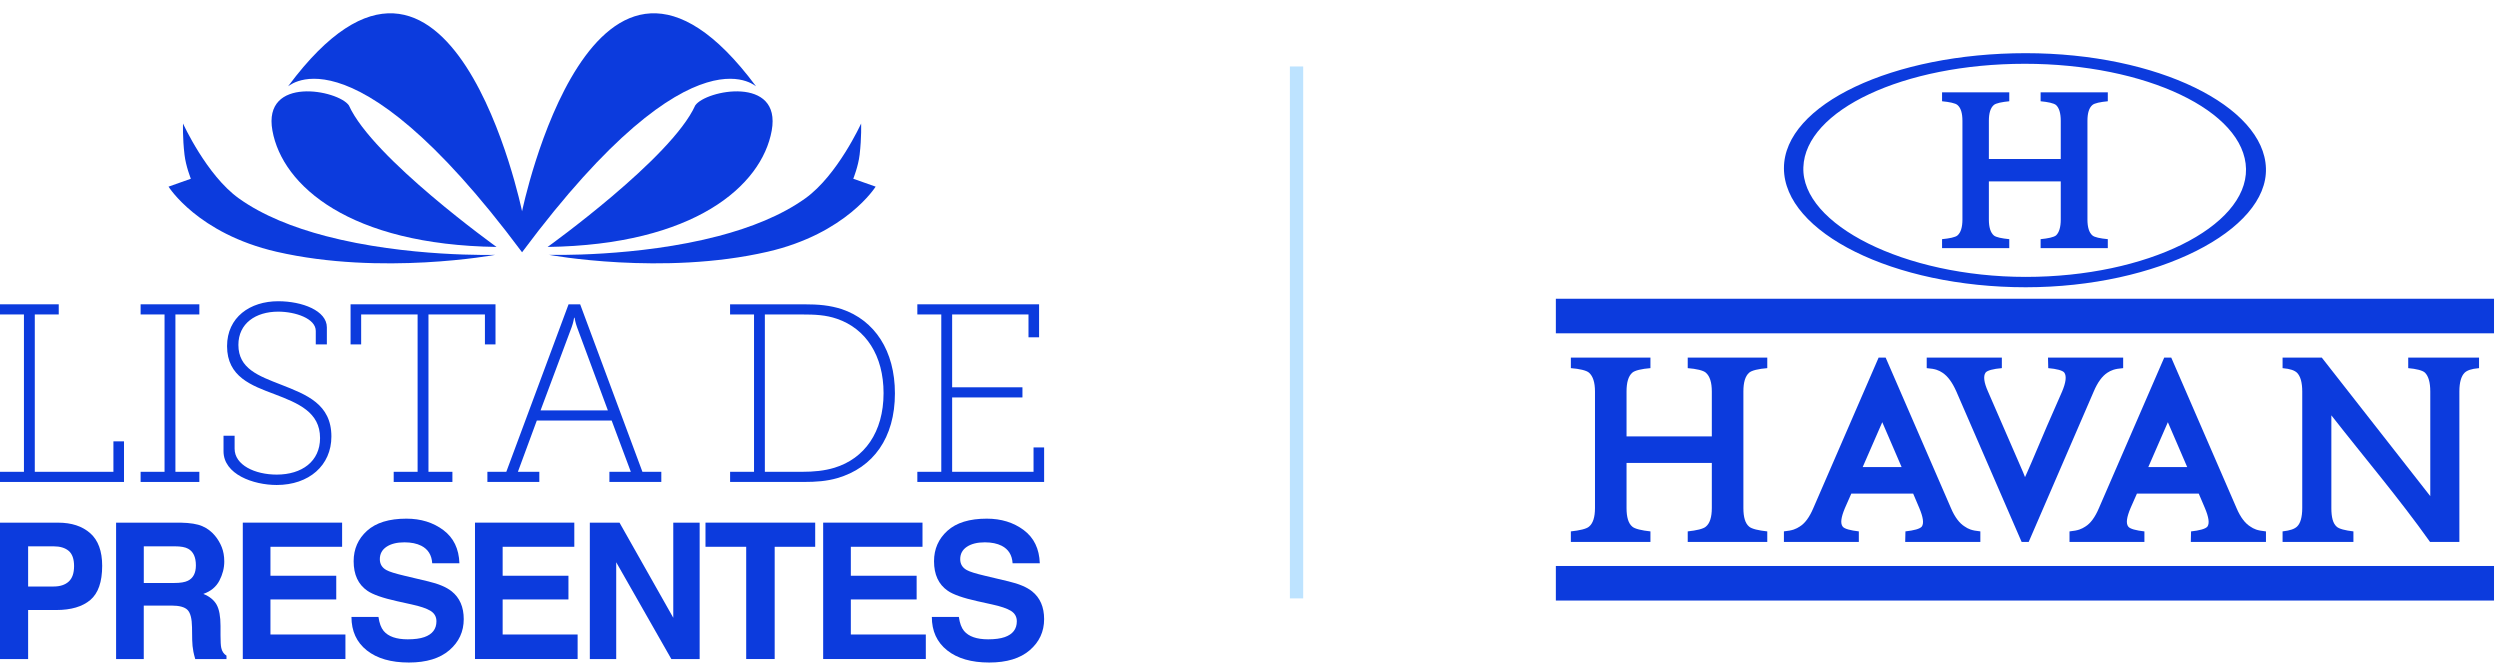 <svg xmlns="http://www.w3.org/2000/svg" width="188" height="50" viewBox="0 0 188 50" fill="none">
  <path d="M6.789 45.121C6.193 45.622 5.341 45.873 4.235 45.873H2.115V49.56H0V39.304H4.373C5.381 39.304 6.185 39.568 6.785 40.097C7.384 40.625 7.684 41.445 7.684 42.553C7.683 43.764 7.385 44.619 6.789 45.121ZM5.165 41.425C4.895 41.198 4.518 41.084 4.032 41.084H2.115V44.105H4.032C4.518 44.105 4.895 43.981 5.165 43.736C5.435 43.49 5.57 43.101 5.57 42.567C5.569 42.034 5.434 41.653 5.165 41.425Z" fill="#0C3BDD"/>
  <path d="M15.211 39.567C15.586 39.73 15.904 39.969 16.165 40.284C16.381 40.544 16.551 40.832 16.677 41.148C16.802 41.463 16.865 41.822 16.865 42.226C16.865 42.713 16.743 43.192 16.499 43.663C16.255 44.133 15.852 44.466 15.29 44.662C15.76 44.852 16.092 45.122 16.289 45.472C16.485 45.822 16.583 46.357 16.583 47.076V47.766C16.583 48.234 16.601 48.552 16.639 48.719C16.695 48.984 16.826 49.178 17.032 49.304V49.562H14.682C14.617 49.335 14.571 49.151 14.544 49.011C14.489 48.724 14.458 48.429 14.453 48.127L14.44 47.174C14.431 46.52 14.319 46.084 14.102 45.866C13.886 45.648 13.483 45.539 12.89 45.539H10.811V49.56H8.73V39.304H13.602C14.3 39.318 14.836 39.405 15.211 39.567ZM10.813 41.084V43.84H13.104C13.559 43.84 13.9 43.785 14.128 43.673C14.53 43.478 14.731 43.093 14.731 42.517C14.731 41.896 14.537 41.478 14.147 41.265C13.929 41.144 13.6 41.084 13.163 41.084H10.813Z" fill="#0C3BDD"/>
  <path d="M25.728 41.118H20.338V43.296H25.286V45.078H20.338V47.714H25.976V49.558H18.258V39.302H25.727V41.118H25.728Z" fill="#0C3BDD"/>
  <path d="M28.461 46.394C28.527 46.862 28.656 47.212 28.848 47.444C29.201 47.867 29.805 48.077 30.661 48.077C31.173 48.077 31.59 48.022 31.91 47.91C32.517 47.698 32.82 47.3 32.82 46.72C32.82 46.382 32.672 46.12 32.374 45.934C32.077 45.754 31.605 45.594 30.96 45.454L29.858 45.21C28.774 44.969 28.029 44.707 27.624 44.424C26.937 43.951 26.594 43.211 26.594 42.204C26.594 41.285 26.93 40.522 27.601 39.914C28.273 39.307 29.259 39.003 30.561 39.003C31.647 39.003 32.573 39.289 33.341 39.863C34.108 40.436 34.511 41.267 34.548 42.357H32.502C32.465 41.74 32.19 41.301 31.681 41.041C31.34 40.87 30.918 40.783 30.413 40.783C29.851 40.783 29.403 40.895 29.067 41.117C28.732 41.34 28.564 41.651 28.564 42.05C28.564 42.416 28.729 42.69 29.06 42.87C29.272 42.991 29.724 43.133 30.413 43.295L32.201 43.72C32.984 43.905 33.571 44.154 33.962 44.464C34.569 44.947 34.873 45.645 34.873 46.559C34.873 47.496 34.513 48.274 33.794 48.894C33.075 49.513 32.059 49.822 30.746 49.822C29.405 49.822 28.35 49.517 27.582 48.907C26.814 48.297 26.43 47.459 26.43 46.392H28.461V46.394Z" fill="#0C3BDD"/>
  <path d="M43.189 41.118H37.799V43.296H42.747V45.078H37.799V47.714H43.437V49.558H35.719V39.302H43.188V41.118H43.189Z" fill="#0C3BDD"/>
  <path d="M44.357 39.304H46.588L50.63 46.456V39.304H52.614V49.56H50.485L46.339 42.282V49.56H44.355V39.304H44.357Z" fill="#0C3BDD"/>
  <path d="M61.303 39.303V41.119H58.256V49.559H56.114V41.118H53.053V39.302H61.303V39.303Z" fill="#0C3BDD"/>
  <path d="M69.373 41.118H63.983V43.296H68.931V45.078H63.983V47.714H69.621V49.558H61.902V39.302H69.372V41.118H69.373Z" fill="#0C3BDD"/>
  <path d="M72.106 46.394C72.172 46.862 72.301 47.212 72.493 47.444C72.846 47.867 73.45 48.077 74.306 48.077C74.818 48.077 75.235 48.022 75.555 47.91C76.162 47.698 76.465 47.3 76.465 46.72C76.465 46.382 76.316 46.12 76.019 45.934C75.722 45.754 75.25 45.594 74.605 45.454L73.502 45.21C72.419 44.969 71.673 44.707 71.269 44.424C70.582 43.951 70.239 43.211 70.239 42.204C70.239 41.285 70.575 40.522 71.246 39.914C71.918 39.307 72.903 39.003 74.205 39.003C75.292 39.003 76.218 39.289 76.986 39.863C77.753 40.436 78.155 41.267 78.193 42.357H76.147C76.109 41.74 75.835 41.301 75.325 41.041C74.985 40.87 74.563 40.783 74.058 40.783C73.495 40.783 73.047 40.895 72.711 41.117C72.376 41.34 72.208 41.651 72.208 42.05C72.208 42.416 72.374 42.69 72.704 42.87C72.917 42.991 73.368 43.133 74.058 43.295L75.845 43.72C76.628 43.905 77.216 44.154 77.607 44.464C78.214 44.947 78.518 45.645 78.518 46.559C78.518 47.496 78.158 48.274 77.439 48.894C76.72 49.513 75.704 49.822 74.39 49.822C73.05 49.822 71.995 49.517 71.227 48.907C70.459 48.297 70.074 47.459 70.074 46.392H72.106V46.394Z" fill="#0C3BDD"/>
  <path d="M0 35.48H1.8V23.647H0V22.884H4.417V23.647H2.616V35.48H8.529V33.19H9.325V36.243H0V35.48Z" fill="#0C3BDD"/>
  <path d="M10.574 35.48H12.374V23.647H10.574V22.884H14.991V23.647H13.191V35.48H14.991V36.243H10.574V35.48Z" fill="#0C3BDD"/>
  <path d="M17.643 32.77V33.743C17.643 34.965 19.159 35.69 20.808 35.69C22.703 35.69 24.068 34.697 24.068 32.941C24.068 30.995 22.438 30.326 20.638 29.639C18.913 28.99 17.075 28.34 17.075 26.032C17.075 23.856 18.8 22.653 20.922 22.653C22.723 22.653 24.58 23.36 24.58 24.619V25.898H23.746V24.886C23.746 23.951 22.21 23.436 20.921 23.436C19.234 23.436 17.927 24.314 17.927 25.936C17.927 27.73 19.443 28.265 21.149 28.932C23.044 29.677 24.921 30.382 24.921 32.826C24.921 35.001 23.233 36.471 20.808 36.471C19.046 36.471 16.809 35.67 16.809 33.933V32.768H17.643V32.77Z" fill="#0C3BDD"/>
  <path d="M29.604 35.48H31.404V23.647H27.159V25.899H26.363V22.884H37.262V25.899H36.466V23.647H32.221V35.48H34.021V36.243H29.606V35.48H29.604Z" fill="#0C3BDD"/>
  <path d="M36.652 35.48H38.074L42.756 22.884H43.628L48.31 35.48H49.731V36.243H45.827V35.48H47.438L45.997 31.625H40.368L38.946 35.48H40.557V36.243H36.652V35.48ZM45.712 30.861L43.399 24.621C43.267 24.278 43.209 23.895 43.209 23.895H43.172C43.172 23.895 43.115 24.278 42.982 24.621L40.65 30.861H45.712Z" fill="#0C3BDD"/>
  <path d="M54.902 35.48H56.703V23.647H54.902V22.884H60.437C61.592 22.884 62.389 22.96 63.299 23.246C65.781 24.087 67.298 26.376 67.298 29.583C67.298 32.923 65.668 35.174 62.958 35.957C62.163 36.186 61.366 36.243 60.438 36.243H54.904V35.48H54.902ZM60.304 35.48C61.214 35.48 61.991 35.404 62.749 35.175C65.004 34.488 66.444 32.503 66.444 29.564C66.444 26.74 65.117 24.716 62.938 23.973C62.103 23.686 61.308 23.648 60.303 23.648H57.517V35.481H60.304V35.48Z" fill="#0C3BDD"/>
  <path d="M68.984 35.48H70.785V23.647H68.984V22.884H78.139V25.365H77.343V23.647H71.601V29.125H76.888V29.888H71.601V35.479H77.722V33.647H78.518V36.242H68.984V35.48Z" fill="#0C3BDD"/>
  <path fill-rule="evenodd" clip-rule="evenodd" d="M24.481 17.748C22.086 17.118 19.768 16.214 17.954 14.913C15.53 13.175 13.763 9.288 13.763 9.288C13.763 9.288 13.722 10.331 13.875 11.635C13.977 12.51 14.353 13.442 14.353 13.442L12.674 14.036C12.674 14.036 14.861 17.564 20.796 18.932C28.679 20.75 37.248 19.164 37.248 19.164C37.248 19.164 30.61 19.358 24.481 17.748Z" fill="#0C3BDD"/>
  <path fill-rule="evenodd" clip-rule="evenodd" d="M26.237 7.927C25.438 6.765 19.731 5.669 20.487 9.827C21.241 13.986 26.326 18.413 37.339 18.569C37.339 18.569 28.013 11.884 26.237 7.927Z" fill="#0C3BDD"/>
  <path fill-rule="evenodd" clip-rule="evenodd" d="M64.166 13.442C64.166 13.442 64.542 12.51 64.644 11.635C64.796 10.331 64.756 9.288 64.756 9.288C64.756 9.288 62.989 13.175 60.565 14.913C58.751 16.214 56.433 17.119 54.038 17.748C47.91 19.358 41.273 19.163 41.273 19.163C41.273 19.163 49.842 20.749 57.726 18.931C63.66 17.563 65.848 14.035 65.848 14.035L64.166 13.442Z" fill="#0C3BDD"/>
  <path fill-rule="evenodd" clip-rule="evenodd" d="M56.83 6.459C44.6 -9.961 39.259 15.889 39.259 15.889C39.259 15.889 33.917 -9.961 21.688 6.459C21.345 6.919 25.991 1.161 39.259 18.97C52.528 1.161 57.174 6.919 56.83 6.459Z" fill="#0C3BDD"/>
  <path fill-rule="evenodd" clip-rule="evenodd" d="M58.032 9.827C58.786 5.669 53.081 6.765 52.282 7.927C50.505 11.884 41.18 18.57 41.18 18.57C52.192 18.413 57.278 13.986 58.032 9.827Z" fill="#0C3BDD"/>
  <path fill-rule="evenodd" clip-rule="evenodd" d="M152.336 21.602C162.264 21.602 170.556 17.312 170.398 12.649C170.258 8.005 162.282 3.999 152.336 3.999C142.373 3.999 134.152 7.847 134.152 12.649C134.152 17.472 142.374 21.602 152.336 21.602ZM152.266 4.797C161.367 4.797 168.814 8.343 168.901 12.704C168.973 17.066 161.455 20.823 152.336 20.823C143.201 20.823 135.455 16.87 135.613 12.58C135.755 8.289 143.131 4.797 152.266 4.797Z" fill="#0C3BDD"/>
  <path fill-rule="evenodd" clip-rule="evenodd" d="M151.097 17.985C150.55 17.932 150.092 17.845 149.933 17.702C149.687 17.489 149.563 17.082 149.563 16.515V13.643C151.377 13.643 153.171 13.643 154.969 13.643V16.515C154.969 17.082 154.844 17.489 154.615 17.702C154.44 17.843 154 17.932 153.454 17.985V18.659H158.507V17.985C157.943 17.932 157.503 17.845 157.346 17.702C157.099 17.489 156.976 17.082 156.976 16.515V9.086C156.976 8.502 157.099 8.111 157.346 7.899C157.503 7.757 157.943 7.669 158.507 7.615V6.942H153.454V7.615C154 7.668 154.44 7.756 154.615 7.899C154.844 8.111 154.969 8.502 154.969 9.086V11.958C153.171 11.958 151.377 11.958 149.563 11.958V9.086C149.563 8.502 149.687 8.111 149.933 7.899C150.092 7.757 150.549 7.669 151.097 7.615V6.942H146.043V7.615C146.588 7.668 147.047 7.756 147.205 7.899C147.451 8.111 147.575 8.502 147.575 9.086V16.515C147.575 17.082 147.451 17.489 147.205 17.702C147.047 17.843 146.59 17.932 146.043 17.985V18.659H151.097V17.985Z" fill="#0C3BDD"/>
  <path fill-rule="evenodd" clip-rule="evenodd" d="M150.539 27.684V26.892H144.889V27.684C145.572 27.735 145.804 27.856 146.076 28.029C146.469 28.287 146.812 28.753 147.118 29.441L152.027 40.754H152.557L157.448 29.441C157.739 28.753 158.08 28.287 158.473 28.029C158.748 27.856 158.994 27.735 159.662 27.684V26.892H154.01L154.028 27.684C154.644 27.735 155.123 27.856 155.242 28.029C155.413 28.287 155.36 28.753 155.071 29.441C154.3 31.18 153.531 32.954 152.796 34.711L152.437 35.536L152.282 35.88L152.145 35.536L151.787 34.711C151.019 32.954 150.249 31.18 149.496 29.441C149.189 28.753 149.136 28.287 149.309 28.029C149.427 27.856 149.908 27.735 150.539 27.684Z" fill="#0C3BDD"/>
  <path fill-rule="evenodd" clip-rule="evenodd" d="M119.497 39.6C119.308 39.772 118.779 39.893 118.129 39.961V40.752H124.113V39.961C123.463 39.893 122.933 39.771 122.745 39.6C122.455 39.359 122.316 38.894 122.316 38.206V34.814C124.454 34.814 126.591 34.814 128.729 34.814V38.206C128.729 38.894 128.577 39.359 128.283 39.6C128.095 39.772 127.567 39.893 126.917 39.961V40.752H132.899V39.961C132.249 39.893 131.72 39.771 131.533 39.6C131.241 39.359 131.103 38.894 131.103 38.206V29.441C131.103 28.753 131.241 28.287 131.533 28.029C131.72 27.856 132.249 27.735 132.899 27.684V26.892H126.917V27.684C127.567 27.735 128.095 27.856 128.283 28.029C128.576 28.287 128.729 28.753 128.729 29.441V32.816C126.592 32.816 124.455 32.816 122.316 32.816V29.441C122.316 28.753 122.454 28.287 122.745 28.029C122.933 27.856 123.463 27.735 124.113 27.684V26.892H118.129V27.684C118.779 27.735 119.308 27.856 119.497 28.029C119.788 28.287 119.943 28.753 119.943 29.441V38.206C119.943 38.894 119.79 39.359 119.497 39.6Z" fill="#0C3BDD"/>
  <path fill-rule="evenodd" clip-rule="evenodd" d="M172.735 39.6C172.548 39.772 172.248 39.893 171.65 39.961V40.752H176.977V39.961C176.378 39.893 175.881 39.771 175.712 39.6C175.437 39.359 175.318 38.894 175.318 38.206C175.318 35.88 175.318 33.556 175.318 31.232C177.779 34.383 180.43 37.499 182.739 40.754C183.474 40.754 184.209 40.754 184.945 40.754V37.087C184.945 34.52 184.945 31.972 184.945 29.441C184.945 28.753 185.082 28.287 185.339 28.029C185.526 27.856 185.824 27.735 186.424 27.684V26.892H181.098V27.684C181.696 27.735 182.193 27.856 182.362 28.029C182.619 28.287 182.757 28.753 182.757 29.441C182.757 32.041 182.757 34.675 182.757 37.31C180.038 33.832 177.32 30.371 174.6 26.893C173.558 26.893 172.694 26.893 171.65 26.893V27.685C172.248 27.737 172.548 27.858 172.735 28.03C172.992 28.289 173.129 28.754 173.129 29.442C173.129 32.352 173.129 35.279 173.129 38.207C173.127 38.894 172.992 39.359 172.735 39.6Z" fill="#0C3BDD"/>
  <path d="M187.55 22.466H117V25.065H187.55V22.466Z" fill="#0C3BDD"/>
  <path d="M187.55 42.562H117V45.161H187.55V42.562Z" fill="#0C3BDD"/>
  <path fill-rule="evenodd" clip-rule="evenodd" d="M141.272 26.892L136.365 38.204C136.075 38.892 135.731 39.358 135.338 39.598C135.064 39.771 134.834 39.892 134.15 39.96V40.751H139.784V39.96C139.168 39.892 138.689 39.769 138.569 39.598C138.381 39.358 138.449 38.892 138.74 38.204L139.219 37.118H143.87L144.331 38.204C144.621 38.892 144.691 39.358 144.519 39.598C144.382 39.771 143.921 39.892 143.289 39.96L143.271 40.751H148.922V39.96C148.236 39.892 148.008 39.769 147.752 39.598C147.358 39.358 146.999 38.892 146.709 38.204L141.801 26.892H141.272ZM140.075 35.122C140.571 33.987 141.051 32.868 141.547 31.749C142.024 32.869 142.52 33.987 143 35.122H140.075Z" fill="#0C3BDD"/>
  <path fill-rule="evenodd" clip-rule="evenodd" d="M164.767 39.962L164.749 40.753H170.4V39.962C169.715 39.894 169.486 39.771 169.23 39.6C168.836 39.36 168.477 38.894 168.187 38.206L163.279 26.894H162.748L157.841 38.206C157.551 38.894 157.209 39.36 156.814 39.6C156.541 39.773 156.31 39.894 155.627 39.962V40.753H161.26V39.962C160.645 39.894 160.166 39.771 160.046 39.6C159.858 39.36 159.926 38.894 160.217 38.206L160.696 37.12H165.346L165.809 38.206C166.099 38.894 166.169 39.36 165.997 39.6C165.86 39.771 165.397 39.894 164.767 39.962ZM161.552 35.123C162.047 33.987 162.528 32.868 163.023 31.749C163.501 32.87 163.996 33.987 164.477 35.123H161.552Z" fill="#0C3BDD"/>
  <path fill-rule="evenodd" clip-rule="evenodd" d="M97 44.999V4.999H98V44.999H97Z" fill="#BDE3FF"/>
</svg>
